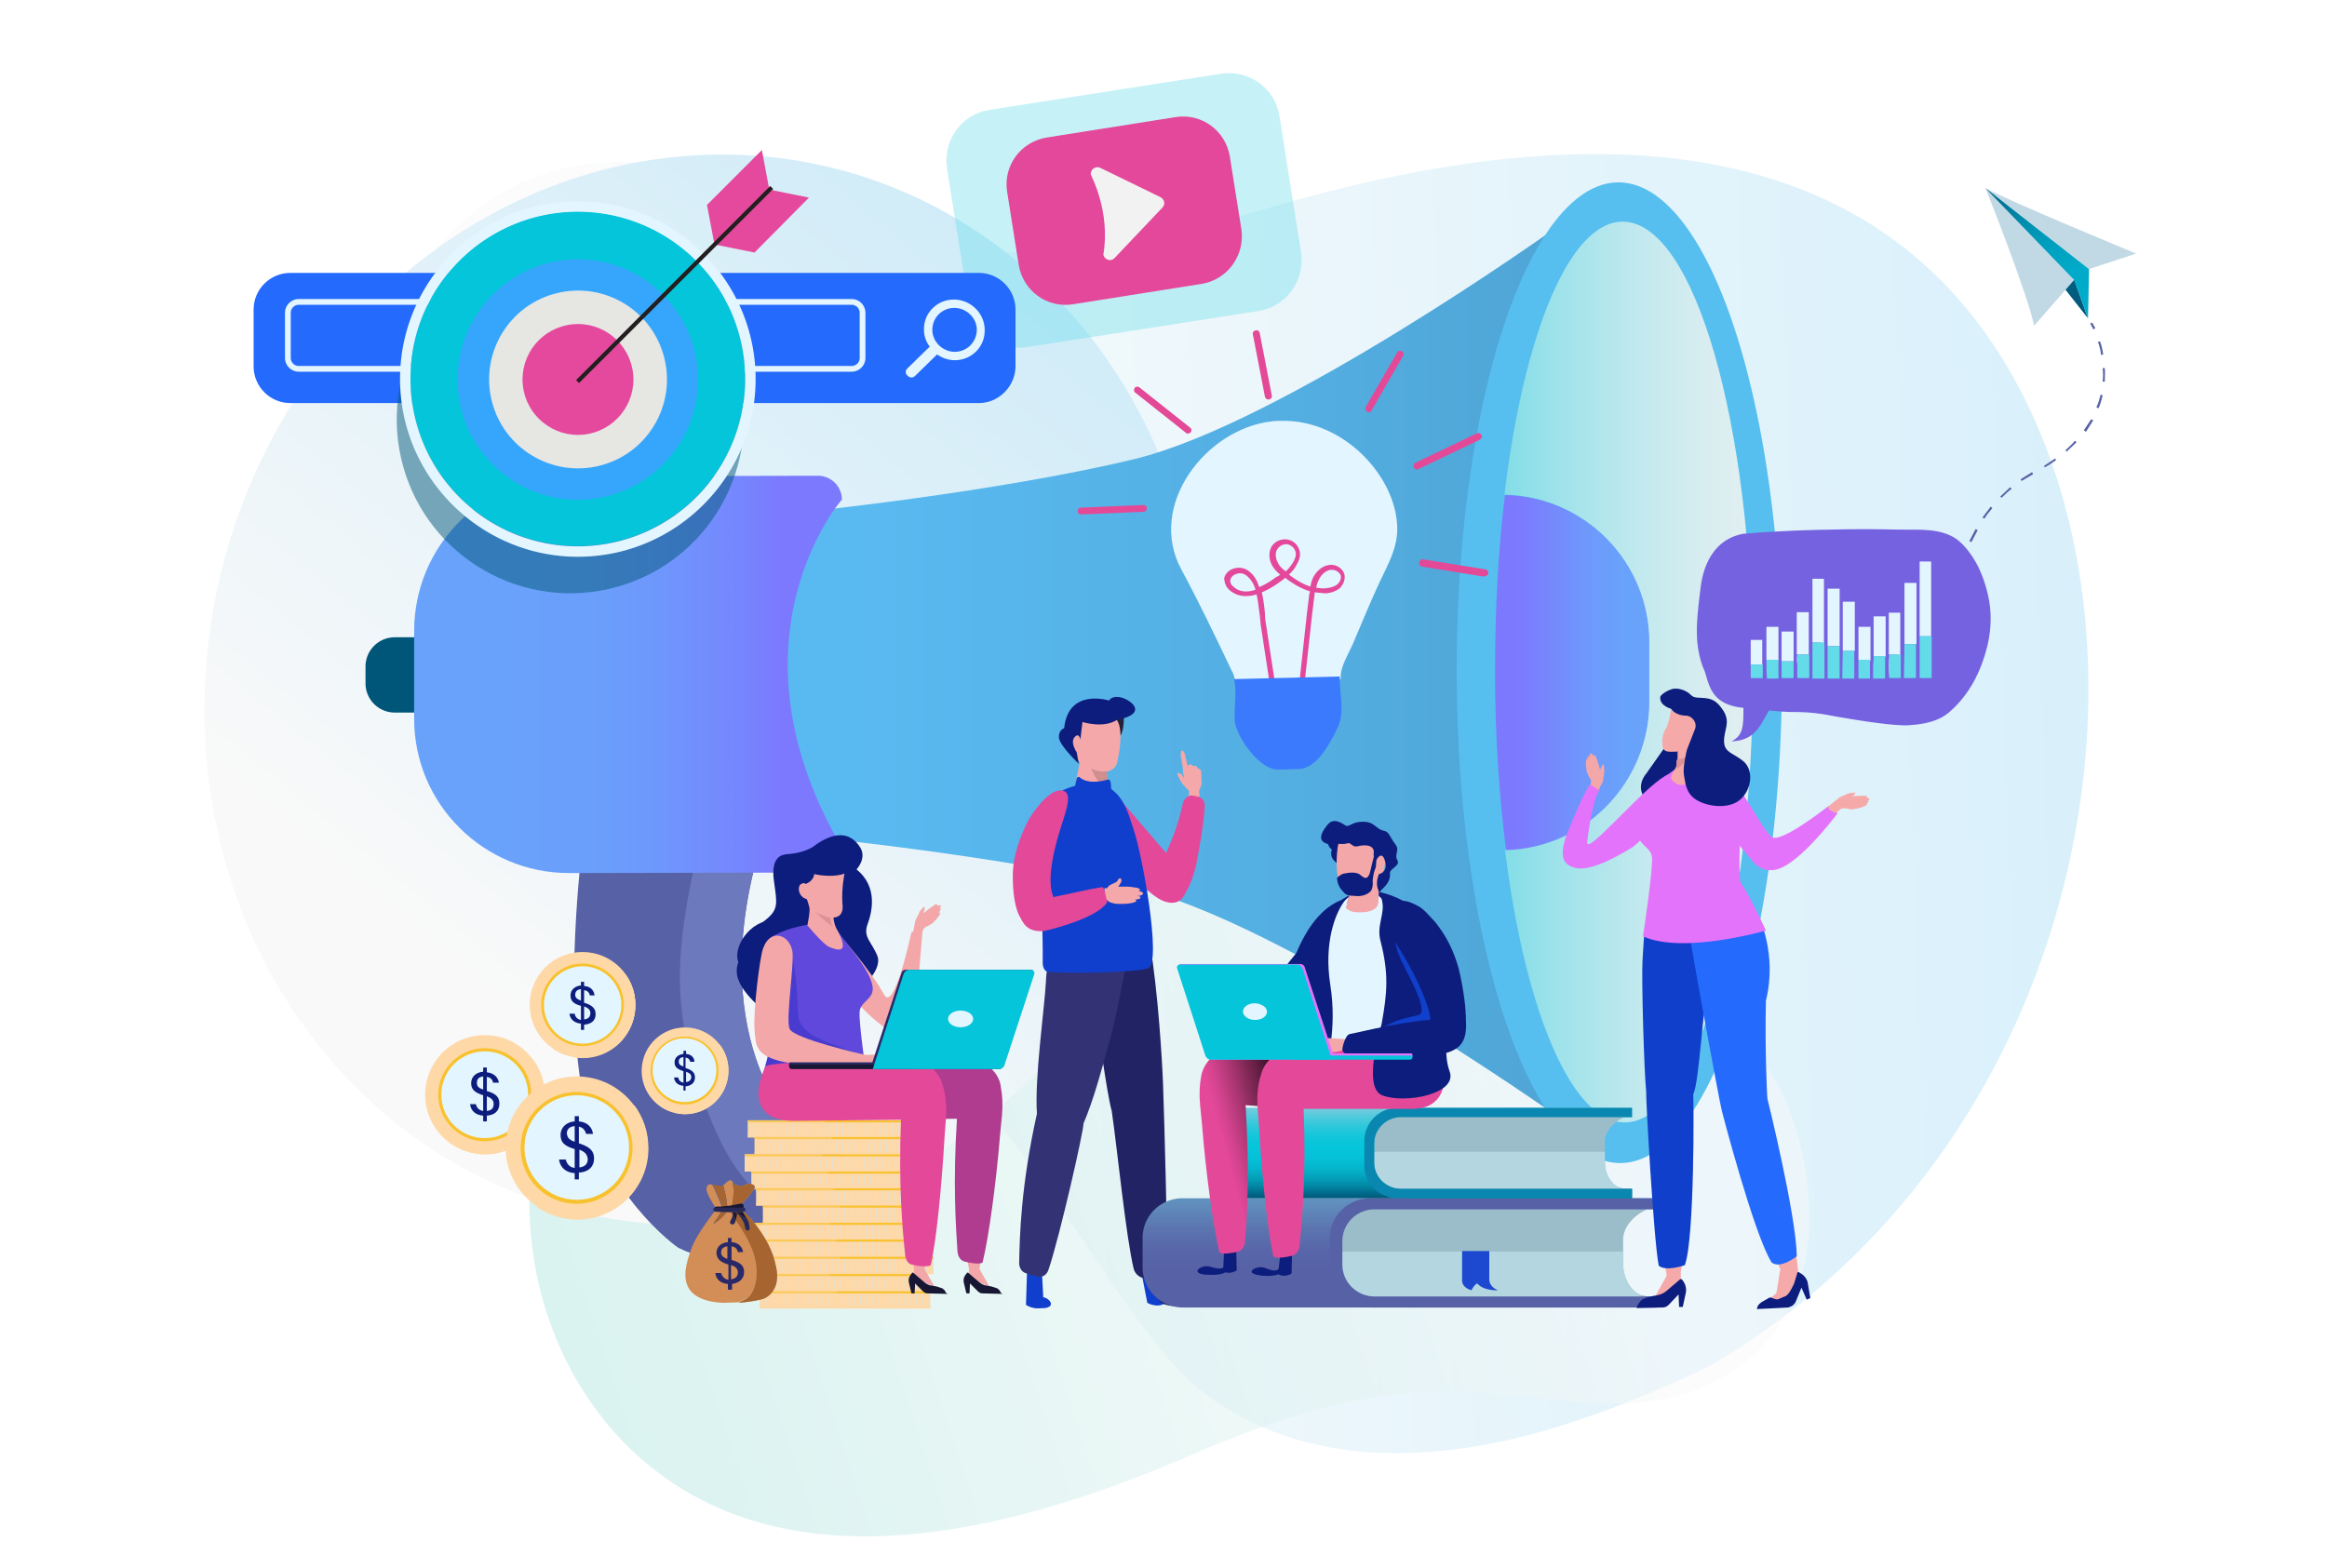<svg xmlns="http://www.w3.org/2000/svg" xmlns:xlink="http://www.w3.org/1999/xlink" width="445" height="300" xmlns:v="https://vecta.io/nano"><style><![CDATA[.AP{fill:#0d1d7d}.AQ{fill:#e3f5ff}.AR{fill:#fed8a7}.AS{fill:#f8c22e}.AT{fill:#d1e7f4}.AU{fill:#f3a7a8}.AV{fill:#63dbe9}.AW{fill:#e44899}.AX{opacity:.35}.AY{fill:#171733}.AZ{fill:#f6a9a9}.Aa{fill:#5761a6}.Ab{fill:#f5a8a9}.Ac{fill:#103fcd}.Ad{fill:#05c5da}.Ae{fill:#db9195}.Af{fill:#e373fb}]]></style><g opacity=".45"><linearGradient id="A" gradientUnits="userSpaceOnUse" x1="48.655" y1="173.345" x2="364.962" y2="173.345" gradientTransform="matrix(1.053 3.120000e-02 3.120000e-02 0.94 10.583 -17.113)"><stop offset=".145" stop-color="#f2f2f2"/><stop offset="1" stop-color="#56bfef"/></linearGradient><path d="M327.8 260.8s-23.2 12-44.1 15.6c-20.8 3.7-39.1 1-53.7-10.1-14.6-11-33.7-51.4-48.4-59.6s-45.6-16-63.6-22.5c-18-6.4-55.2-27.8-51.9-85.2s37.9-76.2 70.3-65c32.5 11.2 50.1 22.3 106.1 5.8s116-18.7 144 35.1c28 54 11.2 144.3-58.7 185.9z" opacity=".5" fill="url(#A)"/><linearGradient id="B" gradientUnits="userSpaceOnUse" x1="-134.318" y1="358.371" x2="183.614" y2="358.371" gradientTransform="matrix(-0.754 0.102 -0.172 -0.524 298.206 400.127)"><stop offset=".145" stop-color="#f2f2f2"/><stop offset="1" stop-color="#5acabf"/></linearGradient><path d="M136.4 165s14.9-9.7 29.2-14.3c14.3-4.7 27.7-5.5 39.6-1.1s31.2 24.6 42.7 27.4c11.6 2.8 34.7 3.2 48.4 4.6 13.8 1.3 43.2 8.7 48.8 41.3 5.6 32.7-16.4 47.6-41.1 45.4s-38.8-6.2-76.4 10.1-80 25.2-107.4-1.6C92.9 250 92.4 197.2 136.4 165z" opacity=".5" fill="url(#B)"/><linearGradient id="C" gradientUnits="userSpaceOnUse" x1="48.164" y1="216.621" x2="220.752" y2="44.032" gradientTransform="matrix(0.914 -1.010000e-02 -2.330000e-02 0.741 14.603 36.692)"><stop offset=".145" stop-color="#f2f2f2"/><stop offset="1" stop-color="#99d5f0"/></linearGradient><path d="M229.8 128.9c-.5 56.5-43.6 103.6-96.2 105.3-52.7 1.6-94.9-42.8-94.5-99.3.5-56.5 43.6-103.6 96.2-105.3 52.7-1.6 95 42.8 94.5 99.3z" fill="url(#C)"/></g><path d="M240.6 59.5l-44.2 6.9c-5.4.8-10.4-2.8-11.2-8.2l-4.1-26c-.8-5.4 2.8-10.4 8.2-11.2l44.2-6.9c5.4-.8 10.4 2.8 11.2 8.2l4.1 26c.8 5.3-2.8 10.4-8.2 11.2z" opacity=".36" class="AV"/><path d="M229.8 54.3l-24.6 3.9c-5 .8-9.6-2.6-10.4-7.6l-2.2-13.9c-.8-5 2.6-9.6 7.6-10.4l24.6-3.9c5-.8 9.6 2.6 10.4 7.6l2.2 13.9c.7 5-2.7 9.6-7.6 10.4z" fill="#e4489b"/><path d="M211 48.7c.2 1 1.4 1.4 2.1.7l9.2-9.7c.6-.6.4-1.6-.4-2l-11.5-5.6c-.9-.4-1.9.3-1.8 1.3 0 .1 3.8 7 2.4 15.3" fill="#f2f2f2"/><linearGradient id="D" gradientUnits="userSpaceOnUse" x1="2686.474" y1="2235.738" x2="2717.788" y2="2235.738" gradientTransform="matrix(-0.481 -0.877 -0.877 0.481 3649.828 1341.738)"><stop offset="0" stop-color="#005679"/><stop offset=".183" stop-color="#005e80"/><stop offset=".459" stop-color="#007294"/><stop offset=".792" stop-color="#0094b4"/><stop offset="1" stop-color="#00adcb"/></linearGradient><path d="M399.3 60.9L379.7 36l17 17.6z" fill="url(#D)"/><path d="M408.5 48.5s-23.3-9.6-28.8-12.5c0 0 7.9 19.8 9.3 26.3l7.6-8.7 2.8-2.1 9.1-3z" fill="#c1d9e5"/><linearGradient id="E" gradientUnits="userSpaceOnUse" x1="2686.474" y1="2233.995" x2="2717.788" y2="2233.995" gradientTransform="matrix(-0.481 -0.877 -0.877 0.481 3649.828 1341.738)"><stop offset="0" stop-color="#00adcb"/><stop offset=".263" stop-color="#00aac8"/><stop offset=".465" stop-color="#00a0bf"/><stop offset=".647" stop-color="#0090b0"/><stop offset=".816" stop-color="#00799a"/><stop offset=".976" stop-color="#005b7e"/><stop offset="1" stop-color="#005679"/></linearGradient><path d="M399.3 60.9l-2.6-7.3-17-17.6 19.8 15.5z" fill="url(#E)"/><path d="M399.7 61.9l.4-.2.6 1.1-.4.2c-.3-.7-.6-1.1-.6-1.1zm-24.3 44.5c.1-.1.1-.3.2-.4l.4.2c-.1.1-.1.3-.2.4l-.7 2-.4-.1c.2-.8.5-1.5.7-2.1zm1.2-2.9l1.2-2.3.4.2-1.2 2.3-.4-.2zm2.5-4.5l1.6-2.1.3.3c-.5.6-1.1 1.3-1.5 2l-.4-.2zm3.4-4l1.9-1.8.3.3c-.7.5-1.3 1.1-1.9 1.7l-.3-.2zm3.9-3.3c.7-.5 1.5-.9 2.2-1.4l.2.4-2.2 1.3-.2-.3zm4.5-2.6l2.1-1.4.2.3c-.7.5-1.4 1-2.2 1.4l-.1-.3zm10.3-23.7l.4-.1c.3.8.5 1.7.6 2.5l-.4.1c-.1-.9-.3-1.7-.6-2.5zM395 86.1c.7-.6 1.3-1.2 1.8-1.8l.3.3-1.9 1.8-.2-.3zm7.1-15.7h.4c.1.9 0 1.8 0 2.6h-.4c.1-.9.1-1.7 0-2.6zm-3.6 11.9l1.4-2.1.4.2-1.4 2.2-.4-.3zm3.2-6.8l.4.1c-.2.8-.4 1.7-.8 2.5l-.4-.2c.4-.8.6-1.6.8-2.4z" class="Aa"/><path d="M84.5 136.3h-9a5.59 5.59 0 0 1-5.6-5.6v-3.2a5.59 5.59 0 0 1 5.6-5.6h9c.5 0 .9.4.9.9v12.6c0 .5-.4.9-.9.9z" fill="#005679"/><linearGradient id="F" gradientUnits="userSpaceOnUse" x1="141.1" y1="128.63" x2="297.6" y2="128.63"><stop offset=".145" stop-color="#59baf1"/><stop offset=".713" stop-color="#53ade0"/><stop offset="1" stop-color="#4fa5d6"/></linearGradient><path d="M217 87.8c-27 6.5-64.9 10.3-64.9 10.3l-9 28.4-2 14.9 11.2 18.4s37.9 3.6 64.9 10c28.3 6.7 80.4 43.6 80.4 43.6l-.2-82.7v-4.2l-.2-82.7c0 0-51.9 37.1-80.2 44z" fill="url(#F)"/><ellipse transform="matrix(1 -.002 .002 1 -.289 .698)" cx="309.7" cy="128.6" rx="31.1" ry="93.8" fill="#56bfef"/><linearGradient id="G" gradientUnits="userSpaceOnUse" x1="287.707" y1="128.601" x2="335.24" y2="128.601"><stop offset="0" stop-color="#83dde7"/><stop offset=".204" stop-color="#9de2ea"/><stop offset=".549" stop-color="#c2e9ee"/><stop offset=".826" stop-color="#d9edf0"/><stop offset="1" stop-color="#e2eff1"/></linearGradient><path d="M310.3 42.4c-10.2 0-18.9 21.5-22.6 52.2 15.3.4 27.6 12.8 27.6 28.2v11.3c0 15.4-12.2 27.9-27.5 28.4 3.8 30.7 12.7 52.2 22.9 52.2 13.7 0 24.6-38.6 24.5-86.2-.1-47.5-11.2-86.1-24.9-86.1z" fill="url(#G)"/><linearGradient id="H" gradientUnits="userSpaceOnUse" x1="285.784" y1="128.628" x2="315.38" y2="128.628"><stop offset=".145" stop-color="#7c79fe"/><stop offset=".187" stop-color="#7b7cfe"/><stop offset=".593" stop-color="#6e98fc"/><stop offset=".83" stop-color="#69a2fb"/></linearGradient><path d="M315.4 134.2v-11.3c0-15.4-12.3-27.9-27.6-28.2-1.3 10.4-1.9 21.9-1.9 34s.8 23.5 2.1 33.9c15.2-.4 27.4-13 27.4-28.4z" fill="url(#H)"/><path d="M111.3 162.5s-3.5 27.3.1 46.7c3.7 19.3 18.2 29.4 18.2 29.4s6.8 3.8 12.9 1.7 14.7-7.4 18.2-12c3.5-4.7 3.2-6.9-3.7-9-6.8-2.1-22.6-22.5-11.1-59.1l-34.6 2.3z" class="Aa"/><path d="M133.9 161.3c-.9 1.1-1 3.7-1.3 5.1-1.8 8.6-3.2 17.5-2.3 26.3.9 8.6 3.5 17 7.1 24.8 3.1 6.7 8 12.8 15 15.8.6.3 1.2.5 1.8.4.5-.1.9-.4 1.3-.6 2.7-1.9 6.7-5.4 7.3-8.9.5-3.2-3.4-4.4-5.8-5.1-6.8-2.1-22.6-22.5-11.1-59.1l-7 .5c-1.2.1-3.3-.2-4.4.3-.2.2-.4.3-.6.5z" fill="#6c79bc"/><linearGradient id="I" gradientUnits="userSpaceOnUse" x1="79.19" y1="129.001" x2="161.373" y2="129.001"><stop offset=".17" stop-color="#69a2fb"/><stop offset=".414" stop-color="#6a9ffb"/><stop offset=".6" stop-color="#6f95fc"/><stop offset=".767" stop-color="#7685fd"/><stop offset=".855" stop-color="#7c79fe"/></linearGradient><path d="M161.1 162.3c1.3 2.2-2 4.6-4.6 4.6l-47.7.1c-16.3 0-29.6-13.2-29.6-29.5v-16.8c0-16.3 13.2-29.6 29.5-29.6l47.7-.1c2.5 0 4.6 2 4.6 4.6-.1-.1-23.3 26.9.1 66.7z" fill="url(#I)"/><path d="M226.5 149l-.5-.8c-.1-.1-.4-.4-.7-.3-.1 0-.1.1-.2.1a11.94 11.94 0 0 0 .8 1.6c.2.4 1.5 1.7 1.5 1.7l-.1 1.3 2.1-.2-.1-1.1.5-1.3-.1-2.6-.2-.2c-.1-.1-.1-.1-.2-.1l-.2-.1-.3-.4c-.1-.1-.2-.1-.3-.1h-.3c-.1 0-.1 0-.2-.1l-.3-.2h-.1c-.2.1-.5.3-.5.3l-.5-2.2a.76.76 0 0 0-.2-.4l-.1-.2c-.1-.2-.3-.1-.4 0-.1.3-.1.5-.1.8l.4 2.4c0 .2 0 1 .3 2.1z" class="Ab"/><path d="M218.2 243l1.2 6.2s1.8 1.1 3.4.1l-1.6-5.6c0 .1-3.1-.8-3-.7z" class="Ac"/><path d="M221.2 246.2s.7 1.7 1.7 2.1 1.8 0 3.2-.5c1.8-.7 5.2 1.2 1.6 1.8-.5.1-3.5.6-5.2-.2-.8-.4-1.5-1.7-1.3-2.1v-1.1z" fill="#1d1e50"/><g class="Ac"><path d="M196.4 243.3l-.2 6.3s1.7 1.2 3.4.3l-.3-5.7c0 0-3-1.1-2.9-.9z"/><path d="M198.9 248.2c1.2-.5 3.4 1.6 1 2-.4 0-2.3.3-3.4-.7-.4-.5 1.5-.9 2.4-1.3z"/></g><path d="M222.4 207s-.5-12.4-2-23.3c-.8-1.8-8.7-1.6-8.7-1.6-2.8 1.4-3.1 6.6-2.5 9.6.6 3.3 2.4 17.3 3.4 20.8 1.1 7.6 2.7 23.9 4.2 30.2.3 1.1 1.3 1.9 2.5 1.8 1-.1 1.9-.1 2.5-.3.4-.1 1.3-1 1.3-1.4.2-5.9-.4-27.1-.7-35.8z" fill="#222364"/><path d="M215.2 185.4c1.1-5-11.6-4.8-11.6-4.8-.8.2-3.4.9-3.6 7.4-.2 4.2-2.2 18.5-1.7 25-3.1 14-3.3 23.5-3.4 28.6 0 .9.5 1.7 1.2 1.9.7.3 1.6.5 2.4.7.9.2 1.7-.4 2-1.3 2.2-6.5 6.8-26.9 6.7-28 1.9-4.4 3.6-10.7 4.8-15.2 1.3-4 2-8.8 3.2-14.3z" fill="#323275"/><g class="AW"><path d="M212.9 151.4c-1 .4-1.7 5.5-1.3 6.6.8 2 4.9 8.8 4.9 8.8 6.2 8.5 9.3 5.3 9.3 5.3 1.6-1.5 1.5-3.5-2-8l-10.9-12.7z"/><path d="M229.1 152.4l-.9-.2c-.9-.2-1.8.5-2 1.5-.4 1.8-1.1 4.5-2.2 7.1l-1.1 2.6c-1.7 3.9-2.5 7.4-.2 8.6 0 0 3.7 3.4 6.1-6.8l.5-2.8c.6-3.1 1-6.3 1.1-8.3 0-.8-.5-1.6-1.3-1.7z"/></g><path d="M214.8 135.1s.5 3.8-.5 5.6c0 0-3.1-2.7-3-4.1.2-1.3 2.7-3.7 3.5-1.5z" fill="#23233b"/><path d="M206.5 145.8l-.7 3.4.5 1.8c.8.7 6.4 5 6.4 3.6l-.8-4.5-.3-2.5s1.6-.2 2-1.6c.4-1.6 1.4-6.8-.2-8.5-.7-1.3-2.1-1.6-2.1-1.6s-3.4-1.4-4.8 1-1.5 3.8-1.7 4.8c-.1.9 1 3.6 1.7 4.1z" class="Ab"/><path d="M206.6 141.5l.4-3.4s4 1.3 6.6-.4c5.1-1 3.4-2.9 2.3-3.6-1.8-1.2-3.4-.9-3.8-.1 0 0-7.8-2.5-8.6 5.3 0 0-1.1.3-1 1.8s3.8 5 3.8 5l-.4-2.2s-1.3-1.9-.4-2.9 1.1.5 1.1.5z" class="AP"/><path d="M211.6 147.5l.6 4.5s-2.5-2.2-3.5-5c.1 0 1.3.8 2.9.5z" fill="#d08f8f"/><path d="M200.2 154.3c1-2.7 3.8-3.5 5.4-4l.3-1.4c.1-.3.4-.4.6-.2.8.8 2.8 1.2 5.4.4.3 0 .5.3.5.6 0 .2.1.7.1 1.2 0 0 .1 0 .1.1 2.4 1.8 3.2 4.6 4.1 7.4 1.7 4.8 5.5 25.6 2.9 26.8-1.9.8-15.1 1.1-19.1.7-1.2-.1-1.1-1.9-1.1-1.9.1-3.6-.7-25.7.8-29.7z" class="Ac"/><path d="M202.5 151.2c3.2-.3 1.2 4.2.2 7.6-2.8 9.1-1.6 12-1.2 12.9.6 1.2-1.2 5.9-1.8 6-2.2.2-4.3-1.5-4.9-2.8-1-2.2-1.2-5.9-1.1-8.2.1-2.9 1.3-6.5 2.8-9.5.9-1.7 3.7-5.7 6-6z" class="AW"/><path d="M214.2 168c.1 0 .5.3.1.9-.4.7-.5.7-.5.7h1.9c.4 0 1.4.2 1.7.2.2.1.6.2.6.4s-.2.3-.4.3h.5c.2.1.5.2.5.4s-.4.4-.5.4-.4.1-.6.1h.1c.2 0 .5.1.5.3s-.4.3-.5.3-.3.1-.6.1c.1 0 .3.1.3.2 0 .2-.4.3-.4.3-.2.1-1.2.3-2.1.3h-1c-.6 0-1.2-.2-1.5-.3s-.7-.5-.7-.5h-.4v-2.2h.5s.2-.3.4-.5c.2-.1.7-.4 1-.5s.6-.3.7-.6c0-.1.4-.4.4-.3z" class="Ab"/><path d="M210.8 173.6c.3-.3 1-.8.9-1.2-.2-.8-.5-2.7-.9-2.7-1.5.1-9.3 2-13.5 2.7-2.2.3-2.6 2.1-2.4 2.6.7 1.6 1.5 3.3 4.6 3.1 0 .1 8.4-1.9 11.3-4.5z" class="AW"/><path d="M243.2 80.6c.6-.1 1.2-.1 1.8-.1 12-.3 22 10.7 22.2 20.4.1 3.9-1.8 7.1-3.4 10.5-1.8 3.9-3.4 7.8-5.1 11.8-.8 1.8-2.1 3.9-2.3 5.8v.9l-20.2.5c-.1-.8-.3-1.6-.7-2.2-3.1-6.5-6.2-13-9.6-19.3-6.6-12.2 4.7-26.9 17.3-28.3z" class="AQ"/><path d="M235.4 113.1c1.5 1.1 3.2 1.1 4.9.6.3 1.3.4 2.6.6 3.9l.2 2 1.7 11.1 1-.2-1.7-11.1c-.1-.6-.2-1.3-.2-2-.1-1.3-.3-2.8-.6-4.1 1.5-.6 2.8-1.5 3.6-2.1h0c.3-.2.6-.4.9-.7l.2.2c1.2.9 2.8 1.9 4.5 2.4 0 .1 0 .3-.1.4l-.5 4.1-1.4 12.8 1 .1 1.4-12.8.5-4.1v-.3l2.1.2c1.1-.1 1.9-.4 2.6-.9.8-.7 1.2-1.8 1-2.7-.3-1.2-1.7-2.1-3.1-1.8-1.1.2-2.1 1-2.8 2.2-.3.6-.5 1.2-.6 1.9-1.6-.5-3.1-1.5-4.1-2.3.5-.5 1-1 1.3-1.6.3-.5.7-1.2.8-2 .1-1.3-.7-2.6-2-3-1.2-.4-2.7.1-3.4 1.2-.6 1-.6 2.5.1 3.7.4.7.9 1.2 1.5 1.7-.2.2-.5.4-.8.5h0c-.6.5-1.8 1.3-3.2 1.9-.4-1.2-.9-2.2-1.8-2.9-.9-.8-2.1-1-3.2-.6-.9.3-1.6 1.1-1.7 1.9.1.5.1 1.5 1.3 2.4zm16.3-.7c.1-.6.3-1.1.6-1.7.5-.9 1.2-1.5 2.1-1.7h.3c.8 0 1.5.5 1.7 1.1.1.6-.1 1.2-.7 1.7-.5.4-1.2.6-2 .7s-1.4 0-2-.1zm-7.3-4.7c-.5-.9-.6-2-.1-2.7a2.04 2.04 0 0 1 1.6-.9c.2 0 .4 0 .6.1.8.3 1.4 1.1 1.3 2-.1.6-.4 1.2-.6 1.5-.4.6-.8 1.1-1.3 1.6-.7-.5-1.2-1-1.5-1.6zm-9.1 3.2c.1-.5.5-.9 1.1-1.1.8-.3 1.6-.1 2.2.5.7.6 1.2 1.5 1.5 2.5-1.4.5-2.9.5-4-.4-.7-.5-.9-1-.8-1.5z" fill="#e4489b"/><path d="M236 129.9l20.2-.5v.9c.1 2.8.9 6.3-.4 8.9-1.3 2.7-3.9 7.8-7.4 7.9l-4 .1c-3.4.1-7.6-5.8-8.2-8.8-.1-.4-.1-.8-.1-1.2 0-2.2.4-4.9-.1-7.3z" fill="#3b7afd"/><path d="M284.1 110.2c.3-.1.5-.3.5-.5.1-.4-.2-.7-.6-.8l-11.8-1.9c-.4-.1-.7.2-.8.6s.2.7.6.8l11.8 1.9c.1-.1.2-.1.3-.1zm-13-20.4c.1 0 .1 0 .2-.1l11.7-5.6c.3-.2.5-.6.3-.9s-.6-.5-.9-.3l-11.7 5.6c-.3.2-.5.6-.3.9.1.3.4.5.7.4zm-9.2-11c.2 0 .3-.1.4-.3l6-10.4c.2-.3.1-.7-.2-.9s-.7-.1-.9.2l-6 10.4c-.2.3-.1.7.2.9.2.2.4.2.5.1zm-19.2-2.4c.4-.1.6-.4.5-.8l-2.3-11.9c-.1-.4-.4-.6-.8-.5s-.6.4-.5.8l2.3 11.9c.1.3.4.6.8.5zm-15.4 6.5a.76.76 0 0 0 .4-.2c.2-.3.2-.7-.1-.9l-9.7-7.7c-.3-.2-.7-.2-.9.1s-.2.7.1.9l9.7 7.7c.1.1.3.2.5.1zm-8.5 15c.3-.1.5-.3.5-.7s-.3-.6-.7-.6l-11.9.5c-.4 0-.6.3-.6.7s.3.6.7.6l12-.5c-.1 0 0 0 0 0z" fill="#e44997"/><g class="AR"><circle transform="matrix(.228 -.974 .974 .228 -98.214 285.657)" cx="130.9" cy="204.7" r="8.3"/><path d="M137.6 199.8c-.3.7-.6 1.5-1 2.1-1.7 3.1-4.2 6-7.1 8-1 .7-2.1 1.3-3.2 1.7 1.3.9 2.9 1.4 4.7 1.4a8.28 8.28 0 0 0 8.3-8.3c0-1.8-.6-3.6-1.7-4.9z"/><path d="M137.2 204.5c-.7 1.7-1.6 3.3-2.9 4.7-1.4 1.6-3.2 2.7-5 3.7.5.1 1 .2 1.6.2a8.28 8.28 0 0 0 8.3-8.3c0-1.3-.3-2.5-.8-3.5l-1.2 3.2z"/></g><circle transform="matrix(.148 -.989 .989 .148 -90.908 303.947)" cx="130.9" cy="204.7" r="6.5" class="AS"/><circle cx="130.9" cy="204.7" r="6.1" class="AQ"/><path d="M130.7 208.5v-.8c-1.1-.1-1.7-.7-1.8-1.6h.8c.1.6.5.9 1 1v-2.2c-1.2-.4-1.7-.8-1.7-1.7s.7-1.5 1.7-1.6v-.6h.5v.6c1.2.1 1.6.9 1.6 1.5h-.8c-.1-.4-.3-.7-.9-.8v2c1.4.4 1.8 1 1.8 1.8 0 1-.7 1.6-1.8 1.7v.8h-.4zm0-4.5v-1.8c-.7.1-.9.4-.9.9 0 .4.2.7.9.9zm.5 1v2c.6-.1 1-.4 1-1 0-.4-.2-.7-1-1z" class="AP"/><g class="AR"><circle cx="111.4" cy="192.2" r="10.1"/><path d="M119.5 186.2l-1.3 2.6c-2.1 3.7-5.1 7.3-8.6 9.7-1.2.8-2.6 1.5-3.9 2.1 1.6 1.1 3.6 1.7 5.7 1.7a10.07 10.07 0 0 0 10.1-10.1c0-2.2-.7-4.3-2-6z"/><path d="M119.1 192c-.8 2.1-1.9 4-3.5 5.7-1.7 1.9-3.9 3.3-6.1 4.5.6.1 1.3.2 1.9.2a10.07 10.07 0 0 0 10.1-10.1c0-1.5-.3-3-1-4.3l-1.4 4z"/></g><circle cx="111.4" cy="192.2" r="7.9" class="AS"/><circle transform="matrix(.926 -.378 .378 .926 -64.389 56.365)" cx="111.4" cy="192.2" r="7.4" class="AQ"/><path d="M111.1 196.8v-1c-1.3-.1-2.1-.9-2.2-1.9h1c.1.7.6 1.1 1.2 1.2v-2.7c-1.5-.4-2-1-2-2 0-1.1.9-1.8 2-1.9v-.7h.6v.8c1.5.1 1.9 1.1 2 1.8h-.9c-.1-.5-.4-.9-1.1-1v2.4c1.7.5 2.2 1.2 2.2 2.2 0 1.2-.8 1.9-2.2 2v1h-.6zm0-5.4v-2.2c-.8.1-1.1.5-1.1 1.1 0 .5.3.8 1.1 1.1zm.6 1.1v2.5c.8-.1 1.2-.5 1.2-1.2 0-.5-.2-.9-1.2-1.3z" class="AP"/><g class="AR"><circle cx="92.7" cy="209.4" r="11.4"/><path d="M101.9 202.6c-.4 1-.9 2-1.4 2.9-2.4 4.2-5.7 8.2-9.7 10.9-1.4.9-2.9 1.7-4.4 2.4 1.8 1.2 4 2 6.4 2 6.3 0 11.4-5.1 11.4-11.4-.1-2.6-.9-4.9-2.3-6.8z"/><path d="M101.3 209.1c-1 2.4-2.2 4.5-3.9 6.4-1.9 2.2-4.3 3.7-6.9 5 .7.1 1.4.2 2.2.2 6.3 0 11.4-5.1 11.4-11.4 0-1.7-.4-3.4-1.1-4.8-.6 1.5-1.1 3.1-1.7 4.6z"/></g><circle cx="92.7" cy="209.4" r="8.9" class="AS"/><circle cx="92.7" cy="209.4" r="8.3" class="AQ"/><path d="M92.4 214.5v-1.1c-1.5-.1-2.4-1-2.5-2.2H91c.2.8.7 1.2 1.4 1.3v-3c-1.6-.5-2.3-1.1-2.3-2.3 0-1.3 1-2.1 2.3-2.2v-.8h.7v.9c1.6.2 2.2 1.2 2.3 2h-1.1c-.1-.5-.4-1-1.2-1.1v2.7c1.9.5 2.4 1.3 2.4 2.4 0 1.4-.9 2.2-2.4 2.3v1.1h-.7zm0-6.1v-2.5c-.9.1-1.2.6-1.2 1.2s.2 1 1.2 1.3zm.7 1.3v2.8c.9-.1 1.3-.5 1.3-1.3 0-.7-.3-1.1-1.3-1.5z" class="AP"/><g class="AR"><circle cx="110.3" cy="219.5" r="13.6"/><path d="M121.3 211.4c-.5 1.2-1.1 2.4-1.7 3.5-2.8 5-6.9 9.8-11.6 13.1-1.7 1.1-3.4 2.1-5.3 2.9 2.2 1.5 4.8 2.4 7.7 2.4 7.5 0 13.6-6.1 13.6-13.6 0-3.2-1-6-2.7-8.3z"/><path d="M120.6 219.2c-1.1 2.8-2.6 5.4-4.7 7.7-2.3 2.6-5.2 4.4-8.2 6a10.9 10.9 0 0 0 2.6.3c7.5 0 13.6-6.1 13.6-13.6 0-2.1-.5-4-1.3-5.8-.7 1.7-1.2 3.6-2 5.4z"/></g><circle transform="matrix(.098 -.995 .995 .098 -118.948 307.807)" cx="110.3" cy="219.5" r="10.7" class="AS"/><circle cx="110.3" cy="219.5" r="10" class="AQ"/><path d="M109.9 225.7v-1.3c-1.8-.1-2.8-1.2-3-2.6h1.3c.2.9.8 1.5 1.7 1.6v-3.6c-2-.6-2.7-1.3-2.7-2.7 0-1.5 1.2-2.5 2.7-2.6v-1h.8v1c2 .2 2.6 1.5 2.7 2.4h-1.3c-.2-.6-.5-1.2-1.4-1.4v3.2c2.3.7 2.9 1.6 2.9 2.9 0 1.6-1.1 2.6-2.9 2.7v1.3h-.8zm0-7.3v-3c-1.1.1-1.5.7-1.5 1.4.1.8.4 1.2 1.5 1.6zm.9 1.5v3.4c1-.1 1.6-.6 1.6-1.6-.1-.8-.4-1.3-1.6-1.8z" class="AP"/><path d="M380.4 115c-.4-2.3-1.1-4.5-2.1-6.6-1-1.9-2.2-3.7-3.9-5.1-3.2-2.4-7.5-1.9-11.3-2h-.3c-4.5-.1-8.6-.1-12.5 0-6.4.1-12 .4-16.9.8-5.6 1-7.7 6-8.2 10.4-.3 2.4-.6 4.9-.7 7.4 0 1 0 2.1.1 3.1.2 1.8.6 3.7 1.4 5.4.9 2.8 1.3 6.4 7.4 7 0 3.4 0 5.3-2.3 6.4 4.9-.1 5.8-3.8 7.2-5.9 2.1.2 3.4.3 4.9.3a34.93 34.93 0 0 1 6.5.6c4.9.9 12.9 2.2 15.6 1.9 2.9-.2 5.6-.8 7.6-2.6 3.1-2.7 5.3-6.4 6.6-10.6 1.1-3.4 1.5-7 .9-10.5z" fill="#7562e0"/><path d="M187.2 77.1H55.5c-3.9 0-7-3.2-7-7V59.2c0-3.9 3.2-7 7-7h131.7c3.9 0 7 3.2 7 7V70c0 3.9-3.2 7.1-7 7.1z" fill="#246afd"/><path d="M162.9 71.1H57.1a2.65 2.65 0 0 1-2.6-2.6v-8.7a2.65 2.65 0 0 1 2.6-2.6h105.8a2.65 2.65 0 0 1 2.6 2.6v8.7a2.65 2.65 0 0 1-2.6 2.6zM57.1 58.3a1.54 1.54 0 0 0-1.5 1.5v8.7a1.54 1.54 0 0 0 1.5 1.5h105.8a1.54 1.54 0 0 0 1.5-1.5v-8.7a1.54 1.54 0 0 0-1.5-1.5H57.1zm125.3-1c-3.2 0-5.8 2.6-5.7 5.8 0 1.2.4 2.3 1.1 3.2l-4.3 4.2h0c-.4.4-.4 1 .1 1.4.4.4 1 .4 1.4 0h0 0l4.2-4.1c1 .7 2.2 1.1 3.4 1.1 3.2 0 5.8-2.6 5.7-5.8 0-3.2-2.7-5.8-5.9-5.8zm.2 10c-2.3 0-4.3-1.9-4.3-4.2a4.16 4.16 0 0 1 4.2-4.2c2.3 0 4.3 1.9 4.3 4.2a4.23 4.23 0 0 1-4.2 4.2z" class="AQ"/><circle transform="matrix(.975 -.221 .221 .975 -15.051 26.104)" cx="109.1" cy="80.3" r="33.2" opacity=".5" fill="#005679"/><circle transform="matrix(.157 -.988 .988 .157 21.419 170.212)" cx="110.5" cy="72.6" r="32" class="Ad"/><path d="M110.5 40.5a31.97 31.97 0 1 1 0 64 31.97 31.97 0 0 1-32-32c-.1-17.6 14.3-32 32-32m0-2c-18.8 0-34 15.3-34 34s15.3 34 34 34c18.8 0 34-15.3 34-34s-15.3-34-34-34h0z" class="AQ"/><circle cx="110.5" cy="72.6" r="23" fill="#36a6fc"/><circle transform="matrix(.971 -.24 .24 .971 -14.178 28.611)" cx="110.5" cy="72.6" r="17" fill="#e6e6e3"/><g fill="#e5499d"><circle transform="matrix(.995 -.101 .101 .995 -6.753 11.508)" cx="110.5" cy="72.6" r="10.6"/><path d="M136.6 46.6l-1.4-7.4 10.5-10.5 1.4 7.5zm.2.2l7.5 1.5 10.4-10.5-7.4-1.5z"/></g><path d="M147.289 35.578l.566.566-37.123 37.123-.566-.566z" fill="#231f20"/><path d="M143 214.3h32.6v3.3H143z" class="AR"/><path d="M143.2 214.4h.1v2.9h-.1zm1.1 0h.1v2.9h-.1zm1.2 0h.1v2.9h-.1zm1.2 0h.1v2.9h-.1zm1.2 0h.1v2.9h-.1zm1.2 0h.1v2.9h-.1zm1.2 0h.1v2.9h-.1zm1.2 0h.1v2.9h-.1zm1.2 0h.1v2.9h-.1zm1.2 0h.1v2.9h-.1zm1.2 0h.1v2.9h-.1zm1.2 0h.1v2.9h-.1zm1.2 0h.1v2.9h-.1zm1.2 0h.1v2.9h-.1zm1.2 0h.1v2.9h-.1zm1.2 0h.1v2.9h-.1zm1.2 0h.1v2.9h-.1zm1.2 0h.1v2.9h-.1zm1.2 0h.1v2.9h-.1zm1.1 0h.1v2.9h-.1zm1.2 0h.1v2.9h-.1zm1.2 0h.1v2.9h-.1zm1.2 0h.1v2.9h-.1zm1.2 0h.1v2.9h-.1zm1.2 0h.1v2.9h-.1zm1.2 0h.1v2.9h-.1zm1.2 0h.1v2.9h-.1zm1.2 0h.1v2.9h-.1z" class="AT"/><path d="M143 214.3h32.6v.4H143z" class="AS"/><g class="AR"><path d="M143 217.1h32.6v.4H143z"/><path d="M144.3 217.5h32.6v3.3h-32.6z"/></g><path d="M144.4 217.7h.1v2.9h-.1zm1.2 0h.1v2.9h-.1zm1.2 0h.1v2.9h-.1zm1.2 0h.1v2.9h-.1zm1.2 0h.1v2.9h-.1zm1.2 0h.1v2.9h-.1zm1.2 0h.1v2.9h-.1zm1.2 0h.1v2.9h-.1zm1.2 0h.1v2.9h-.1zm1.2 0h.1v2.9h-.1zm1.2 0h.1v2.9h-.1zm1.1 0h.1v2.9h-.1zm1.2 0h.1v2.9h-.1zm1.2 0h.1v2.9h-.1zm1.2 0h.1v2.9h-.1zm1.2 0h.1v2.9h-.1zm1.2 0h.1v2.9h-.1zm1.2 0h.1v2.9h-.1zm1.2 0h.1v2.9h-.1zm1.2 0h.1v2.9h-.1zm1.2 0h.1v2.9h-.1zm1.2 0h.1v2.9h-.1zm1.2 0h.1v2.9h-.1zm1.2 0h.1v2.9h-.1zm1.2 0h.1v2.9h-.1zm1.2 0h.1v2.9h-.1zm1.2 0h.1v2.9h-.1zm1.2 0h.1v2.9h-.1z" class="AT"/><path d="M144.3 217.5h32.6v.4h-32.6z" class="AS"/><g class="AR"><path d="M144.3 220.4h32.6v.4h-32.6z"/><path d="M142.4 220.8H175v3.3h-32.6z"/></g><path d="M142.5 221h.1v2.9h-.1zm1.2 0h.1v2.9h-.1zm1.2 0h.1v2.9h-.1zm1.2 0h.1v2.9h-.1zm1.2 0h.1v2.9h-.1zm1.2 0h.1v2.9h-.1zm1.2 0h.1v2.9h-.1zm1.2 0h.1v2.9h-.1zm1.2 0h.1v2.9h-.1zm1.2 0h.1v2.9h-.1zm1.2 0h.1v2.9h-.1zm1.2 0h.1v2.9h-.1zm1.2 0h.1v2.9h-.1zm1.2 0h.1v2.9h-.1zm1.1 0h.1v2.9h-.1zm1.2 0h.1v2.9h-.1zm1.2 0h.1v2.9h-.1zm1.2 0h.1v2.9h-.1zm1.2 0h.1v2.9h-.1zm1.2 0h.1v2.9h-.1zm1.2 0h.1v2.9h-.1zm1.2 0h.1v2.9h-.1zm1.2 0h.1v2.9h-.1zm1.2 0h.1v2.9h-.1zm1.2 0h.1v2.9h-.1zm1.2 0h.1v2.9h-.1zm1.2 0h.1v2.9h-.1zm1.2 0h.1v2.9h-.1z" class="AT"/><path d="M142.4 220.8H175v.4h-32.6z" class="AS"/><g class="AR"><path d="M142.4 223.7H175v.4h-32.6z"/><path d="M143.7 224.1h32.6v3.3h-32.6z"/></g><path d="M143.8 224.2h.1v2.9h-.1zm1.2 0h.1v2.9h-.1zm1.2 0h.1v2.9h-.1zm1.2 0h.1v2.9h-.1zm1.2 0h.1v2.9h-.1zm1.2 0h.1v2.9h-.1zm1.1 0h.1v2.9h-.1zm1.2 0h.1v2.9h-.1zm1.2 0h.1v2.9h-.1zm1.2 0h.1v2.9h-.1zm1.2 0h.1v2.9h-.1zm1.2 0h.1v2.9h-.1zm1.2 0h.1v2.9h-.1zm1.2 0h.1v2.9h-.1zm1.2 0h.1v2.9h-.1zm1.2 0h.1v2.9h-.1zm1.2 0h.1v2.9h-.1zm1.2 0h.1v2.9h-.1zm1.2 0h.1v2.9h-.1zm1.2 0h.1v2.9h-.1zm1.2 0h.1v2.9h-.1zm1.2 0h.1v2.9h-.1zm1.2 0h.1v2.9h-.1zm1.1 0h.1v2.9h-.1zm1.2 0h.1v2.9h-.1zm1.2 0h.1v2.9h-.1zm1.2 0h.1v2.9h-.1zm1.2 0h.1v2.9h-.1z" class="AT"/><path d="M143.7 224.1h32.6v.4h-32.6z" class="AS"/><g class="AR"><path d="M143.7 226.9h32.6v.4h-32.6z"/><path d="M144.6 227.3h32.6v3.3h-32.6z"/></g><path d="M144.8 227.5h.1v2.9h-.1zm1.1 0h.1v2.9h-.1zm1.2 0h.1v2.9h-.1zm1.2 0h.1v2.9h-.1zm1.2 0h.1v2.9h-.1zm1.2 0h.1v2.9h-.1zm1.2 0h.1v2.9h-.1zm1.2 0h.1v2.9h-.1zm1.2 0h.1v2.9h-.1zm1.2 0h.1v2.9h-.1zm1.2 0h.1v2.9h-.1zm1.2 0h.1v2.9h-.1zm1.2 0h.1v2.9h-.1zm1.2 0h.1v2.9h-.1zm1.2 0h.1v2.9h-.1zm1.2 0h.1v2.9h-.1zm1.2 0h.1v2.9h-.1zm1.2 0h.1v2.9h-.1zm1.1 0h.1v2.9h-.1zm1.2 0h.1v2.9h-.1zm1.2 0h.1v2.9h-.1zm1.2 0h.1v2.9h-.1zm1.2 0h.1v2.9h-.1zm1.2 0h.1v2.9h-.1zm1.2 0h.1v2.9h-.1zm1.2 0h.1v2.9h-.1zm1.2 0h.1v2.9h-.1zm1.2 0h.1v2.9h-.1z" class="AT"/><path d="M144.6 227.3h32.6v.4h-32.6z" class="AS"/><g class="AR"><path d="M144.6 230.2h32.6v.4h-32.6z"/><path d="M145.9 230.6h32.6v3.3h-32.6z"/></g><path d="M146 230.8h.1v2.9h-.1zm1.2 0h.1v2.9h-.1zm1.2 0h.1v2.9h-.1zm1.2 0h.1v2.9h-.1zm1.2 0h.1v2.9h-.1zm1.2 0h.1v2.9h-.1zm1.2 0h.1v2.9h-.1zm1.2 0h.1v2.9h-.1zm1.2 0h.1v2.9h-.1zm1.2 0h.1v2.9h-.1zm1.1 0h.1v2.9h-.1zm1.2 0h.1v2.9h-.1zm1.2 0h.1v2.9h-.1zm1.2 0h.1v2.9h-.1zm1.2 0h.1v2.9h-.1zm1.2 0h.1v2.9h-.1zm1.2 0h.1v2.9h-.1zm1.2 0h.1v2.9h-.1zm1.2 0h.1v2.9h-.1zm1.2 0h.1v2.9h-.1zm1.2 0h.1v2.9h-.1zm1.2 0h.1v2.9h-.1zm1.2 0h.1v2.9h-.1zm1.2 0h.1v2.9h-.1zm1.2 0h.1v2.9h-.1zm1.2 0h.1v2.9h-.1zm1.2 0h.1v2.9h-.1zm1.2 0h.1v2.9h-.1z" class="AT"/><path d="M145.9 230.6h32.6v.4h-32.6z" class="AS"/><g class="AR"><path d="M145.9 233.5h32.6v.4h-32.6z"/><path d="M144 233.9h32.6v3.3H144z"/></g><path d="M144.1 234.1h.1v2.9h-.1zm1.2 0h.1v2.9h-.1zm1.2 0h.1v2.9h-.1zm1.2 0h.1v2.9h-.1zm1.2 0h.1v2.9h-.1zm1.2 0h.1v2.9h-.1zm1.2 0h.1v2.9h-.1zm1.2 0h.1v2.9h-.1zm1.2 0h.1v2.9h-.1zm1.2 0h.1v2.9h-.1zm1.2 0h.1v2.9h-.1zm1.2 0h.1v2.9h-.1zm1.2 0h.1v2.9h-.1zm1.1 0h.1v2.9h-.1zm1.2 0h.1v2.9h-.1zm1.2 0h.1v2.9h-.1zm1.2 0h.1v2.9h-.1zm1.2 0h.1v2.9h-.1zm1.2 0h.1v2.9h-.1zm1.2 0h.1v2.9h-.1zm1.2 0h.1v2.9h-.1zm1.2 0h.1v2.9h-.1zm1.2 0h.1v2.9h-.1zm1.2 0h.1v2.9h-.1zm1.2 0h.1v2.9h-.1zm1.2 0h.1v2.9h-.1zm1.2 0h.1v2.9h-.1zm1.2 0h.1v2.9h-.1z" class="AT"/><path d="M144 233.9h32.6v.4H144z" class="AS"/><g class="AR"><path d="M144 236.7h32.6v.4H144z"/><path d="M145.3 237.1h32.6v3.3h-32.6z"/></g><path d="M145.4 237.3h.1v2.9h-.1zm1.2 0h.1v2.9h-.1zm1.2 0h.1v2.9h-.1zm1.2 0h.1v2.9h-.1zm1.2 0h.1v2.9h-.1zm1.1 0h.1v2.9h-.1zm1.2 0h.1v2.9h-.1zm1.2 0h.1v2.9h-.1zm1.2 0h.1v2.9h-.1zm1.2 0h.1v2.9h-.1zm1.2 0h.1v2.9h-.1zm1.2 0h.1v2.9h-.1zm1.2 0h.1v2.9h-.1zm1.2 0h.1v2.9h-.1zm1.2 0h.1v2.9h-.1zm1.2 0h.1v2.9h-.1zm1.2 0h.1v2.9h-.1zm1.2 0h.1v2.9h-.1zm1.2 0h.1v2.9h-.1zm1.2 0h.1v2.9h-.1zm1.2 0h.1v2.9h-.1zm1.2 0h.1v2.9h-.1zm1.2 0h.1v2.9h-.1zm1.1 0h.1v2.9h-.1zm1.2 0h.1v2.9h-.1zm1.2 0h.1v2.9h-.1zm1.2 0h.1v2.9h-.1zm1.2 0h.1v2.9h-.1z" class="AT"/><path d="M145.3 237.1h32.6v.4h-32.6z" class="AS"/><g class="AR"><path d="M145.3 240h32.6v.4h-32.6z"/><path d="M145.9 240.4h32.6v3.3h-32.6z"/></g><path d="M146 240.6h.1v2.9h-.1zm1.2 0h.1v2.9h-.1zm1.2 0h.1v2.9h-.1zm1.2 0h.1v2.9h-.1zm1.2 0h.1v2.9h-.1zm1.2 0h.1v2.9h-.1zm1.2 0h.1v2.9h-.1zm1.2 0h.1v2.9h-.1zm1.2 0h.1v2.9h-.1zm1.2 0h.1v2.9h-.1zm1.1 0h.1v2.9h-.1zm1.2 0h.1v2.9h-.1zm1.2 0h.1v2.9h-.1zm1.2 0h.1v2.9h-.1zm1.2 0h.1v2.9h-.1zm1.2 0h.1v2.9h-.1zm1.2 0h.1v2.9h-.1zm1.2 0h.1v2.9h-.1zm1.2 0h.1v2.9h-.1zm1.2 0h.1v2.9h-.1zm1.2 0h.1v2.9h-.1zm1.2 0h.1v2.9h-.1zm1.2 0h.1v2.9h-.1zm1.2 0h.1v2.9h-.1zm1.2 0h.1v2.9h-.1zm1.2 0h.1v2.9h-.1zm1.2 0h.1v2.9h-.1zm1.2 0h.1v2.9h-.1z" class="AT"/><path d="M145.9 240.4h32.6v.4h-32.6z" class="AS"/><g class="AR"><path d="M145.9 243.3h32.6v.4h-32.6z"/><path d="M144 243.7h32.6v3.3H144z"/></g><path d="M144.1 243.9h.1v2.9h-.1zm1.2 0h.1v2.9h-.1zm1.2 0h.1v2.9h-.1zm1.2 0h.1v2.9h-.1zm1.2 0h.1v2.9h-.1zm1.2 0h.1v2.9h-.1zm1.2 0h.1v2.9h-.1zm1.2 0h.1v2.9h-.1zm1.2 0h.1v2.9h-.1zm1.2 0h.1v2.9h-.1zm1.2 0h.1v2.9h-.1zm1.2 0h.1v2.9h-.1zm1.2 0h.1v2.9h-.1zm1.1 0h.1v2.9h-.1zm1.2 0h.1v2.9h-.1zm1.2 0h.1v2.9h-.1zm1.2 0h.1v2.9h-.1zm1.2 0h.1v2.9h-.1zm1.2 0h.1v2.9h-.1zm1.2 0h.1v2.9h-.1zm1.2 0h.1v2.9h-.1zm1.2 0h.1v2.9h-.1zm1.2 0h.1v2.9h-.1zm1.2 0h.1v2.9h-.1zm1.2 0h.1v2.9h-.1zm1.2 0h.1v2.9h-.1zm1.2 0h.1v2.9h-.1zm1.2 0h.1v2.9h-.1z" class="AT"/><path d="M144 243.7h32.6v.4H144z" class="AS"/><g class="AR"><path d="M144 246.6h32.6v.4H144z"/><path d="M145.3 247h32.6v3.3h-32.6z"/></g><path d="M145.4 247.1h.1v2.9h-.1zm1.2 0h.1v2.9h-.1zm1.2 0h.1v2.9h-.1zm1.2 0h.1v2.9h-.1zm1.2 0h.1v2.9h-.1zm1.1 0h.1v2.9h-.1zm1.2 0h.1v2.9h-.1zm1.2 0h.1v2.9h-.1zm1.2 0h.1v2.9h-.1zm1.2 0h.1v2.9h-.1zm1.2 0h.1v2.9h-.1zm1.2 0h.1v2.9h-.1zm1.2 0h.1v2.9h-.1zm1.2 0h.1v2.9h-.1zm1.2 0h.1v2.9h-.1zm1.2 0h.1v2.9h-.1zm1.2 0h.1v2.9h-.1zm1.2 0h.1v2.9h-.1zm1.2 0h.1v2.9h-.1zm1.2 0h.1v2.9h-.1zm1.2 0h.1v2.9h-.1zm1.2 0h.1v2.9h-.1zm1.2 0h.1v2.9h-.1zm1.1 0h.1v2.9h-.1zm1.2 0h.1v2.9h-.1zm1.2 0h.1v2.9h-.1zm1.2 0h.1v2.9h-.1zm1.2 0h.1v2.9h-.1z" class="AT"/><path d="M145.3 247h32.6v.4h-32.6z" class="AS"/><g class="AR"><path d="M145.3 249.8h32.6v.4h-32.6z"/><path d="M144.3 220.8h0v-3.3H143h0v-3.2h0 14.8 0v3.2h1.2 0v3.3h0z" class="AX"/><path d="M142.4 220.8h14.7 0v3.3h1.3 0v3.2h1 0v3.3h1.2 0v3.3h0-14.7 0v-3.3h-1.3 0v-3.3h-.9 0v-3.2h-1.3 0v-3.3z" class="AX"/><path d="M158.7 233.9h0v3.2h1.3 0v3.3h0-14.7 0v-3.3H144h0v-3.2h0z" class="AX"/><path d="M145.9 243.7v-3.3h0 14.7 0v3.3h0-14.7z" class="AX"/><path d="M158.7 243.7h0v3.3h1.3 0v3.2h0-14.7 0V247H144h0v-3.3h0z" class="AX"/></g><path d="M142.3 248.6c1.8-.7 3.1-3.9 2.2-7.9s-4.3-8-4.5-8.7.4-3.1.4-4.5c0-.5-.1-1.1-.3-1.5-.3-.3-.5-.4-1.1.1-.3.3-.5.5-.7.6.5 1.8 1.1 4.5.6 5.2-.7 1.1-2.8 2.6-2.4 2s1.6-2 1.5-2.9c0-.6-1.1-3-1.8-4.4-.4-.1-.8-.1-.9.2-.2.4-.8.6 1.7 4.5 0 0-3.9 4.8-4.8 7.6-1 2.7-1.7 5.4-.5 7.5s4.4 2.8 6.8 2.8l3-.1c.1-.2.4-.4.8-.5z" fill="#d38e57"/><path d="M136.5 233.9c-.4.6 1.7-.9 2.4-2 .4-.7-.1-3.4-.6-5.2-.3.2-.5.2-1 .1-.4-.1-.7-.2-1-.2.7 1.4 1.8 3.8 1.8 4.4 0 .9-1.2 2.3-1.6 2.9z" fill="#a66430"/><use xlink:href="#N" fill="#c69c6d"/><use xlink:href="#N" fill="#a66430"/><path d="M137.8 230.8l1.9-.2 2.1-.4c.3.1.4.3.4.4s.1.4-.2.6-4.3.4-4.8.4-.5-.2-.6-.4c0-.2.2-.4.4-.4h.8z" class="AY"/><path d="M140.1 231.9s.4.6.4 1c0 .3.1.4.2.5v-.1c.2-.6.2-1.1.2-1.2-.3-.2-.8-.2-.8-.2z" fill="#603813"/><path d="M140.1 231.9s.4.6.4 1c0 .3.1.4.2.5v-.1c.2-.6.2-1.1.2-1.2-.3-.2-.8-.2-.8-.2z" class="AY"/><g fill="#292959"><path d="M143.1 233.6c-.1-.2-.2-.4-.4-.7-.1 0-.3 0-.5-.1-.4-.3-1.1-.8-1.3-.8h-.6c.2 0 .5.1.7.2.4.2 1.3 1.5 1.4 2.2.1.8.3.9.5 1 .2 0 .4-.1.5-.4-.1-.3-.1-.9-.3-1.4z"/><path d="M140.1 231.9c.1 0 1.4 0 1.9-.1h.1c.7-.1.5-.8.1-.8h-4.9c-.4 0-.8-.1-.9.3-.1.5.6.5.6.5l3.1.1c.1.8-.3 1.4-.4 1.6-.1.1-.2.6.2.7.5.1.6-.2.8-.7-.1-.1-.1-.2-.2-.5 0-.6-.4-1.1-.4-1.1z"/></g><path d="M140.1 231.9h.1-.1zm1.9-.1z" fill="#42210b"/><path d="M142.2 232.8c.2.1.4.1.5.1l-.7-1.1c-.4.1-1.7.1-1.9.1h.1.6c.3.1 1 .6 1.4.9z" class="AY"/><path d="M139.2 246.7v-1.1c-1.4-.1-2.3-.9-2.4-2.1h1.1c.2.7.7 1.2 1.4 1.3v-2.9c-1.6-.5-2.2-1.1-2.3-2.2 0-1.2.9-2 2.2-2.1v-.8h.7v.8c1.6.1 2.1 1.2 2.2 1.9h-1c-.1-.5-.4-1-1.2-1.1v2.6c1.9.5 2.4 1.3 2.4 2.3 0 1.3-.9 2.1-2.3 2.3v1.1h-.8zm-.1-5.9v-2.4c-.9.1-1.2.6-1.2 1.2 0 .5.3.9 1.2 1.2zm.7 1.2v2.7c.8-.1 1.3-.5 1.3-1.3 0-.6-.3-1.1-1.3-1.4z" fill="#292969"/><g class="AP"><path d="M157.5 192.8s-7.8 3.9-12.5-.4c-4.6-4.3-4.4-6.6-3.8-8.4-1.1-2.7 2.1-8 6.8-8 0 0 2.2-1.9 2.1-3.9-.1-1.9.6-5.9 5.1-5.4s4.4 1.9 4.3 2.9c-.1 1.5-.1 2.3.7 3.4s2.4 2.9 2.5 6.8c.2 4 3 8.7-5.2 13z"/><path d="M163.8 166.3s2-2.1.7-4.2-4-4-9.2 0c-2.1 1.1-3.8 1.2-4.9 1.3s-3 .7-2.4 5.1 1 5.5-1.9 7.7-5.4 4.7.1 11.2c5.4 6.5 10.3 5.2 14.2 3.9 3.9-1.2 8.4-5.6 7.4-8.4-1.1-2.8-2.8-3.6-1.9-6.1.9-2.4 2-7.2-2.1-10.5z"/></g><path d="M176.4 178.2l-.7 8.5-.4 2.7c-.6 4-1.5 7-3.6 7.7 0 0-1.4.5-3-.9-2.4-1.8-5.4-4.6-8.2-9.1 0 0-4.1-9.5-3-10.2 0 0 1.1.4 3.1 2 0 0 5.8 6.5 8.5 11.4 1.8 3.1 4.7-9.7 5.2-12 .2 0 2-.8 2.1-.1zm12.8 67.9l-1.9-3.4c.2-.9.4-2.5.6-4.3h-3.3c.2 1.8.5 3.3.7 4.3l-.1 1.8 4 1.6zm-10.5 0l-1.9-3.4c.2-.9.4-2.5.6-4.3h-3.3c.2 1.8.5 3.3.7 4.3l-.1 1.8 4 1.6z" class="AU"/><path d="M146.7 207.3s12.1 3.8 19.3.5c0 0-1.9-12.5-1.6-14.4s2.5-2.2 2.5-4.3c-.1-3-4.3-7.7-6.5-10.7l-.4-.4c-1.6-.5-3.7-1.3-4.9-1.2-3.2.4-6.8 1.6-8.2 3-1.3 3.6 2.4 12.6 1.7 19.6-.3 2.3-1.9 7.9-1.9 7.9z" fill="#6048dc"/><path d="M161.5 167.1s-2.1.9-5.8.1c0 0 0 1.3-1.7 1.9 0 0-.1-.4-.8 0-.7.3-.7 2.4 1.1 2.9 0 0 .4 1.1.5 1.7s-.2 2.3-.4 3.3c0 0 2.9 3.5 4.1 4.1 1.2.5 4.5 1.9 1.4-3.6-.5-1.1-.5-2-.5-2s2.1.1 1.7-2.7c-.2-2.9.4-5.7.4-5.7z" class="AU"/><path d="M155.9 174.4s1.9 1.9 3.3 2.8c0 0-.4-.7-.4-1.6.1-.1-1.2-.2-2.9-1.2z" class="Ae"/><path d="M148 181.3c-1.7 3.3-.5 12.3-.1 15.3-.6 4.3-2.2 9.6-2.2 9.6s3.7-.3 6 1c.6-1.5 10.5-4.7 11.5-5.9-5.2-2.2-9.1-2.9-10.4-6.2-.5-1.9 0-6.5-1.3-12-.7-2.9-3.1-2.7-3.5-1.8z" fill="#493bd0"/><path d="M176.3 178.6l.2-.6c.1-.4.4-.7.8-.8l.9-.5.5-.5c.5-.4.9-1.1 1-1.2 0-.1.2-.3.1-.4s-.2 0-.3 0a1.38 1.38 0 0 1 .3-.4c0-.1.2-.3.1-.4s-.3 0-.4.1c.1-.1.2-.3.3-.3.1-.1.2-.3.1-.4s-.3 0-.5 0c-.1 0-.2.1-.3.2.1-.1.2-.3.1-.4s-.4 0-.5.1-.7.5-1 .7c-.2.1-.8.7-1.1.9.1-.2.1-.3.1-.3l.1-.4c.1-.3 0-.6-.2-.5l-.6.7c-.1.1-.2.2-.2.4l-.6 1.2c-.2.3-.2.5-.3 1.1l-.2 1-.2 1.1c-.2.1.4.2 1.8-.4z" class="AU"/><path d="M154.3 205c1.5-3.2 30.8-2.6 34.6-1 1.1.5 2.4 2.3 2.5 4 .3 1.5.4 3.4.2 5.5l-.4 4v.1c-.7 8.6-2.1 19-3.3 23.9-.6.4-2.4.1-3.5-.2-.7-.2-1.2-.9-1.3-1.9-.3-4.8-.9-12.8-.1-25.4l-16.7.1c-5.3.3-11.9-3.5-12.1-6.2 0-.1.1-2.9.1-2.9z" fill="#b03c8f"/><path d="M145.1 210.1c.5 2.7 2.5 4.3 6.7 4.3l20.5-.2c-.5 12.8.3 21.1.8 25.9.1.9.6 1.7 1.3 1.8 1.2.3 3 .5 3.6.1 1.1-4.9 2.1-15.4 2.6-24v-.1l.3-4c.2-2.4-.1-4.6-.6-6.2-.5-2.1-1.8-3.3-2.8-3.8-3.5-1.6-30.6-1-31.1.1-.1.1-1.7 3.5-1.3 6.1z" class="AW"/><g class="AU"><path d="M165.9 201.8l3.3-.2c.6 0 1.7-.1 2.1 0s2 1 2.3 1.4c.4.4.4.5.3.7 0 0 .1.1.1.3-.1.1-.2.2-.4.1 0 0 0 .2-.2.2-.1 0-.2 0-.5-.2 0 0 0 .1-.1.2-.2.1-.7 0-1-.1s-1.1-.1-1.2-.1c-.2 0-.6.2-1.1.2-.6 0-1.8-.1-2.6-.5-.9-.4-2.8-.3-2.8-.3s0-1.4.2-1.6c0-.3.7-.2 1.6-.1z"/><path d="M151.5 181.8c.5 2.2-1.3 13.1-.5 15s14.1 4.9 14.1 4.9l-.4 1.8s-11.8.6-15.8-.6c-4.3-1.2-4.4-2.9-4.6-5.9-.3-3.5 1-13.9 1.6-15.5 1.3-3.9 4.9-2.9 5.6.3z"/></g><g fill="#292969"><path d="M166.8 204.5h24.4c.1 0 .2-.1.3-.2l6-18.5c.1-.2-.1-.3-.3-.3h-24c-.4 0-.7.2-.8.6l-5.9 18.1c0 .1.1.3.3.3z"/><path d="M151.1 204h23.3c.1 0 .2-.1.2-.2v-.4c0-.1-.1-.2-.2-.2h-23.3c-.1 0-.2.1-.2.2v.4c0 .1.1.2.2.2z"/></g><path d="M151.4 204.5h23.3v-.9h-23.8v.4c0 .2.2.5.5.5z" class="AY"/><path d="M166.9 204.5H191c.5 0 1-.3 1.1-.8l5.7-17.4c.1-.4-.2-.8-.6-.8h-23.3c-.5 0-.9.3-1.1.8l-5.9 18.2z" class="Ad"/><path d="M181.3 194.9c0 .9 1.1 1.6 2.4 1.6s2.4-.7 2.4-1.6-1.1-1.6-2.4-1.6-2.4.7-2.4 1.6z" class="AQ"/><g class="AY"><use xlink:href="#O"/><use xlink:href="#O" x="10.5"/></g><linearGradient id="J" gradientUnits="userSpaceOnUse" x1="267.562" y1="250.222" x2="267.562" y2="229.189"><stop offset=".363" stop-color="#5761a6"/><stop offset=".53" stop-color="#5866a9"/><stop offset=".729" stop-color="#5b75b0"/><stop offset=".945" stop-color="#608dbc"/><stop offset="1" stop-color="#6294c0"/></linearGradient><path d="M226.2 229.2h90.5v2.1h-1.2a6.06 6.06 0 0 0-6.1 6.1v4.5a6.06 6.06 0 0 0 6.1 6.1h1.2v2.1h-90.5c-4.3 0-7.7-3.5-7.7-7.7v-5.6c0-4.2 3.4-7.6 7.7-7.6z" fill="url(#J)"/><path d="M262.8 231.3h52.3c-2.3.9-4.7 3.2-4.7 5.8v4.6c0 3.5 2.2 6.3 4.7 6.3h-52.3c-3.4 0-6.2-2.7-6.2-6.1v-4.5c0-3.3 2.8-6.1 6.2-6.1z" fill="#9bbdc9"/><path d="M310.4 239.4v2.4c0 3.5 2.2 6.3 4.7 6.3h-52.3c-3.4 0-6.2-2.7-6.2-6.1v-2.6h53.8z" fill="#b3d6e0"/><path d="M262.1 229.2h54.6v2.1h-53.8c-3.4 0-6.2 2.7-6.2 6.1v4.5c0 3.4 2.8 6.1 6.2 6.1h53.8v2.1h-54.6c-4.3 0-7.8-3.5-7.8-7.7v-5.6c0-4.2 3.5-7.6 7.8-7.6z" class="Aa"/><path d="M281.4 246.8s-1.8-.4-1.8-1.9v-5.6h5.2v5.4c0 1.6 1.7 2.1 1.7 2.1s-2.7.2-4-1.3c-.1 0-.6.3-1.1 1.3z" fill="#1d49d0"/><linearGradient id="K" gradientUnits="userSpaceOnUse" x1="271.762" y1="229.144" x2="271.762" y2="211.885"><stop offset="0" stop-color="#005679"/><stop offset=".039" stop-color="#016687"/><stop offset=".136" stop-color="#0288a5"/><stop offset=".235" stop-color="#03a3bc"/><stop offset=".335" stop-color="#04b6cd"/><stop offset=".438" stop-color="#05c1d7"/><stop offset=".548" stop-color="#05c5da"/><stop offset=".621" stop-color="#0ac5da"/><stop offset=".709" stop-color="#19c6db"/><stop offset=".805" stop-color="#31c8db"/><stop offset=".905" stop-color="#52cadc"/><stop offset=".975" stop-color="#6eccdd"/></linearGradient><path d="M237.8 211.9h74.3v1.8h-1c-2.8 0-5 2.3-5 5v3.7c0 2.8 2.3 5 5 5h1v1.8h-74.3c-3.5 0-6.3-2.8-6.3-6.3v-4.6c0-3.6 2.8-6.4 6.3-6.4z" fill="url(#K)"/><path d="M267.9 213.6h42.9c-1.9.8-3.9 2.6-3.9 4.8v3.8c0 2.9 1.8 5.2 3.9 5.2h-42.9c-2.8 0-5.1-2.3-5.1-5v-3.7c0-2.8 2.3-5.1 5.1-5.1z" fill="#9bbdc9"/><path d="M306.9 220.2v2c0 2.9 1.8 5.2 3.9 5.2h-42.9c-2.8 0-5.1-2.3-5.1-5v-2.1h44.1z" fill="#b3d6e0"/><path d="M267.3 211.9h44.8v1.8h-44.2c-2.8 0-5.1 2.3-5.1 5v3.7c0 2.8 2.3 5 5.1 5h44.2v1.8h-44.8c-3.5 0-6.4-2.8-6.4-6.3v-4.6a6.38 6.38 0 0 1 6.4-6.4z" fill="#0a87b1"/><g class="AP"><path d="M245.9 196.4c-1.1-.3-6-2.2-5.6-3.4.6-2.2 7.6-10.7 7.6-10.7 4.4-10.6 10.3-10.5 10.3-10.5 1.9 1.5 1.6 6-1.7 11.2l-10.6 13.4zm-9.5 41.8l.1 4.8s-1.3.9-2.6.2l.2-4.4c.1.1 2.4-.7 2.3-.6z"/><path d="M234.4 240.9s.2 1.3-.5 1.6-1.4.1-2.5-.2c-1.4-.5-4 1.1-1.1 1.5.4 0 2.7.3 4-.4.6-.3.7-1.4.6-1.7l-.5-.8zm12.7-2.1l-.1 4.8s-1.4.9-2.6.1l.5-4.3c-.1 0 2.3-.7 2.2-.6z"/><path d="M244.9 241.3s.1 1.3-.6 1.6-1.4 0-2.5-.4c-1.4-.5-4 .9-1.2 1.4.4.1 2.7.4 4-.2.6-.3.8-1.3.7-1.6l-.4-.8z"/></g><path d="M258.1 171.3c-5.7 4.3-6.4 18.4-8 28.6 0 .2-.1 1.6 0 2 .5 1.6 4.2 3.1 10.6 3 5.7-.1 10.5-1.5 11.7-3.4l.1-.1c.3-.5.4-1.1.3-1.7-.3-3.9-.3-7.7-1.2-10.9-2.8-15-5.4-16.9-5.6-16.9-.9-.5-3-1.4-4.7-1.2-1.8.3-3 .4-3.2.6z" class="AQ"/><path d="M258.5 171.2c-.2.2-1.1.6-1.7 1.6-1.3 1.9-3.7 7.3-2.4 15.6 1.4 9-.9 14.1-.6 19.1.1.9-.2 4.3-2.4 3.2-1.3-.7-3-1.6-3.2-3.2.1-.7 2.4-7.8 1.5-13.5-1-6.6.3-13.6 2.8-17.8 1.2-2.1 3.8-3.8 4.4-4.3.8-.5 1.9-1 1.9-1s-.3.1-.3.3z" class="AP"/><linearGradient id="L" gradientUnits="userSpaceOnUse" x1="228.543" y1="222.197" x2="269.429" y2="211.242"><stop offset=".145" stop-color="#e44899"/><stop offset=".187" stop-color="#d3438e"/><stop offset=".27" stop-color="#a73570"/><stop offset=".385" stop-color="#601e41"/><stop offset=".528"/></linearGradient><path d="M267.2 202.9c-1.5-3.2-31-2.6-34.9-1-1.1.5-2.4 2.4-2.6 4-.3 1.5-.4 3.4-.2 5.5l.4 4v.1c.7 8.7 2.1 19.2 3.3 24.1.6.4 2.4.1 3.6-.2.7-.2 1.2-.9 1.3-1.9.4-4.8.9-13.5.1-26.1 5.9.5 14.1.5 16.9.6 5.3.3 12-3.5 12.2-6.2l-.1-2.9z" fill="url(#L)"/><path d="M276 202.9c-1.3-3.2-28.6-2.6-32.1-1-.9.4-2.3 1.7-2.8 3.8-.5 1.6-.8 3.8-.6 6.3l.3 4v.1c.5 8.7 1.6 19.2 2.7 24.2.6.5 2.4.2 3.6-.1.7-.2 1.3-.9 1.4-1.8.5-4.9 1.3-13.3.8-26.3h20.8c5 0 6.2-3.5 6.1-6.3-.2 0-.2-2.9-.2-2.9z" class="AW"/><path d="M264.2 195.9c-.7 2.5-3.4 12.2.1 13.6 4.2 1.7 14.6-.2 12.9-4.6-1.1-3-.5-7.4-.5-7.4s.4-8.4-.6-15.1c-.9-5.4-5.9-10.4-12.4-11.8-.7.2-.3.6.1.9.3.2.5.5.5.8.6 2.5-1.1 4.7-.3 7.7 1.6 6.2 1.3 9.9.2 15.9z" class="AP"/><path d="M276.8 196.5a2.61 2.61 0 0 1-1.1 2.1c-.5.4-1.1.9-1.5 1.1-2 1.3-4 1.8-6.5 2.4-1.5.3-2.9.1-4.5.3l1-5.7c3.4-2.2 7.3-2.3 7.5-2.8.9-1.6-2.3-7.2-3.6-9.9-3.5-7.3.5-9.4 1.8-10.4 3.3 2.3 5.5 5.6 6.1 9 .9 5 .8 11.3.8 13.9z" fill="#103fcb"/><path d="M256 165.4s-.9-.6-1.3-1.4c-.3-.8 0-1.5 0-1.5s-1.1-.7-.5-1.6 4.5-.8 4.5-.8l-2.7 5.3z" class="AP"/><path d="M257.5 172.9c1-2.6 1-4.9 1-4.9l4.6-.6c-.1 2.1-1.3 4.2-5.6 5.5z" class="Ae"/><g class="AU"><path d="M255.8 162.1c-.8 6.5 1 8.9 2.6 9 4.2.4 6-2.7 6.4-5.5.5-2.8-1.7-5.7-3.8-6.1-2.1-.2-4.8-.2-5.2 2.6z"/><path d="M264 164.5l-.4 7.9c0 .2 0 1-.8 1.5-.5.3-1.1.6-2.6.6-.8 0-1.7.1-2.7-.7-.1-.1-.2-.3-.1-.4 1.4-2.9 1-6.5 1-6.5l5.6-2.4"/></g><g class="AP"><path d="M253.6 158.1c.6-.8 1.4-1.8 3.7-.2.6.4 1.2-.6 2.9-.7 2.7-.2 2.7 1.3 4.4 1.7 1.1.2 1.1 1.1 2.3 2.7.8 1-.3 1.9.3 2.9.7 1.1-1.4 1.6-1.4 2.5.2 2-1.5 2.9-2 3.7-.1.2-.3-.8-.4-1-.3-1.2.3-2.5.3-2.5.5-.1 1.8-.7 1.1-2.7-.7-2.1-1.8.4-1.8.4s-.4-1-.3-1.7c.2-1.4-1.3-1.8-3.2-1.3-.8.2-1.2-.8-1.8-.6-1.1.4-2.1-.2-2.8.4-.4.3-.9-.3-1.4-.4-1.4-.6-.9-1.9.1-3.2z"/><path d="M255.7 167.9s.7-.7 1.3-.8 2.3-.5 3.2.3c1 .9 1.3.5 1.6 0s.8-3.7 1.2-4.1c.4-.3.1 2.6.1 2.6s-.3.7-.4 1.2-.2 1-.2 1.6c.1.6-.1 1.5-.4 1.8s-1.2 1-2.7.9-2-.1-2.6-.9c-.6-.6-1.1-1.5-1.1-2.6z"/></g><path d="M257.7 198.8l-3.3-.2c-.6 0-1.7-.1-2.1 0s-2 1-2.3 1.4c-.4.4-.5.5-.3.7 0 0-.1.1-.1.3.1.1.2.2.4.1 0 0 0 .2.3.2.1 0 .2 0 .5-.2 0 0 0 .1.1.2.2.1.7 0 1.1-.1.3-.1 1.1-.1 1.2-.1.2 0 .6.2 1.1.2.6 0 1.8-.1 2.7-.5s2.7-.4 2.7-.4.1-1.4-.1-1.6-.9 0-1.9 0z" class="AU"/><g class="AP"><path d="M271 173.2c-1-.5-2.2-1.1-3.4-.8-3.5.6-3.2 4.2-1.2 7.2 5.4 8.1 7.4 14.6 7.1 15.6-.3 1.3 3 1.8 3.6 1.6s3.2-.9 3.2-2.3c0-2.7-.8-7.1-1.4-9.4-.9-3.2-2.3-6.1-4.5-8.8-1-1-2-2.4-3.4-3.1z"/><path d="M257.5 201.6c-.5-.1-.8-.5-.8-.9.1-.9.7-2.8 1.4-2.9 2.2-.4 11.4-2.8 17.5-2.8.1.5 4.6-1.1 4.6-1.1 1 7.2-2.5 7.4-7.5 8.3 0-.1-10.1.9-15.2-.6z"/></g><g class="Af"><path d="M254.9 202.7h-23.4c-.1 0-.2-.1-.2-.2l-5.8-17.8c-.1-.2.1-.3.2-.3h23c.3 0 .7.2.8.6l5.7 17.4c0 .1-.2.3-.3.3z"/><path d="M269.9 202.3h-22.4c-.1 0-.2-.1-.2-.2v-.4c0-.1.1-.2.2-.2h22.4c.1 0 .2.1.2.2v.4c0 .1-.1.2-.2.2z"/></g><g class="Ad"><path d="M254.7 202.7h-23.1c-.5 0-.9-.3-1.1-.8l-5.4-16.7c-.1-.4.2-.7.5-.7H248c.5 0 .9.3 1.1.8l5.6 17.4z"/><path d="M269.6 202.7h-22.4v-.8h22.9v.4c0 .2-.2.4-.5.4z"/></g><path d="M242.3 193.5c0 .9-1 1.6-2.3 1.6-1.2 0-2.3-.7-2.3-1.6s1-1.6 2.3-1.6c1.3.1 2.3.8 2.3 1.6z" class="AQ"/><path d="M304 150.5l.2-.6c.1-.4.1-.8-.2-1.1-.1-.2-.3-.5-.5-1-.1-.4-.2-.6-.1-.7-.2-.6-.1-1.4-.1-1.5s0-.3.1-.4c.1 0 .2.1.2.2v-.4c0-.1 0-.4.1-.4s.2.2.3.3v-.4c0-.1 0-.4.2-.4s.3.1.4.3c0 .1.1.2.1.3 0-.1 0-.3.1-.3.2 0 .3.2.4.4.1.1.3.8.4 1.1.1.2.3 1 .4 1.4 0-.2.1-.3.1-.3l.2-.4c.1-.3.4-.5.4-.3l.1.9v.4l-.2 1.4c0 .4-.1.6-.4 1.1s-.4.9-.4.9l-.5 1.1c0-.1-.5-.3-1.3-1.6z" class="AU"/><path d="M315.7 200.1c-.2 3.5-.4 7.8 0 11.6-.1.7-.1 1.5-.1 2.2 0 0 2.2 25.6 3.2 30.5 1.1.8 2.5-.4 2.5-.4.9-4.9 2.7-17.5 2.5-26.1v-.1l-.1-4c0-.7-.1-1.3-.1-1.9 1.3-1.9-7.7-14-7.9-11.8z" class="AZ"/><path d="M315.1 176.1c-.9 2.4-.8 5.3-1 7.7-.2 3.7.3 21 .7 25-.1.8 1.4 28 2.4 33.3 1.4 1.2 5-.1 5-.1 1.9-5.2 1.7-32 1.6-32.7 1.2-2.2 1.9-18.4 3.2-23.1.1-.4.1-8.5.2-8.9-5-1.1-7.1.3-12.1-1.2z" fill="#103fcb"/><path d="M317.9 143.6l-3.1 4.4c-.5.6-1.4 2-.8 3.7.5 1.6 4 3.1 6.2 2.4s5.3-2.2 5.5-5.9-.2-10.8-.2-10.8l-2.5-1.6c0 .1-4 6.2-5.1 7.8z" class="AP"/><path d="M304.1 150c-.1.1 1.8 1.1 1.7 1.2-1.3 2.1-2.1 8.3-2.3 10 0 .2.1.3.3.3 2-.5 11.8-12.2 15.5-13.5.9-.3-1.5 7.7-1.6 7.8-1.1 1.7-4.1 5.5-5.9 6.5-7.5 4.5-10.1 4.2-11.8 3.2-2-1.1-.9-4.5-.4-5.8.8-2 3.1-7.8 4.5-9.7z" class="Af"/><path d="M321.4 243.5l.1 2.8-5.2 2.1 2.6-4.7z" class="AZ"/><path d="M313.1 250.2l4.9-.1c.4 0 .8-.2 1.1-.5l1.9-2 .1 2.4h.7l.6-2.8c.1-.6 0-1.2-.3-1.8l-.4-.6c-.1-.1-.3-.2-.4-.1l-2.7 2.3c-.5.4-1.2.7-1.9.8l-.6.1-1.2.3-.7.3c-.1 0-.2.1-.3.2-.2.2-.4.4-.5.6l-.4.7c-.1.1 0 .2.1.2z" class="AP"/><g class="AZ"><path d="M337.6 211c.4.8.7 1.8.9 2.7l1.1 4v.1c1.8 8.7 3.8 20.3 4.3 25.6 0 0-1.8.9-3 .4-2.2-4.7-10.3-28.1-10.3-28.1-.5-1.7-.7-3.3-.6-4.7h7.6z"/><path d="M343.5 242.3l.6 3.4-3.3 3.9-3.9.1 2.4-2c.3-.2.5-.5.5-.9l.6-3.8 3.1-.7z"/></g><path d="M342 250.1l.5-.2a1.96 1.96 0 0 0 .9-.9l1.1-2.7 1 2.3.7-.3-.5-2.9c-.1-.6-.5-1.2-1-1.6l-.6-.4c-.2-.1-.4-.1-.4.1l-.6 2c-.3.6-.9 2-1.6 2.4l-1.4.6c-.6.2-1.3-.4-1.7-.3l-1.4.8c-.8.5-1 1-1 1.4l6-.3z" class="AP"/><path d="M336.2 175c.2.4 3.7 7.6 1.5 16.4-.2 9.3.2 18.3.3 18.8 0 0 5.5 22.2 5.6 30.1 0 0-3.1 2.5-4.8 1.2-3.4-5.4-9.5-28.9-9.5-28.9-.5-1.8-6.7-35.6-6.7-37.2l13.6-.4z" fill="#246afd"/><g class="Af"><path d="M337.7 178s-15.9 4.6-23.5 1.1c0 0 2-13.2 1.7-15.2s-2.7-2.3-2.6-4.5c.1-3.2 3-7.7 5.3-10.9 1.8-1.7 3.1-1.9 3.3-2 1.3-.4 2.7-.3 3.9-.2 3.4.4 4.3.9 5.8 2.9 2.4 4.7.5 12.1 1.2 19.5 2 2.9 4.9 9.3 4.9 9.3z"/><path d="M327.9 149s1.3-1.2 3.3.3c1.9 1.4 5.9 9.5 7.6 10.8 1.6 1.2 9.3-4.7 10.7-5.8.1-.1.3-.1.4 0l1.3 1c.1.1.2.3.1.4-1.2 1.6-7.9 10.2-12 10.7-3.1.4-4-1.6-6.1-4s-5.9-8.7-6.5-10.4 1.2-3 1.2-3z"/></g><path d="M351.1 155.5l.7-.6c.4-.3.7-.3.9-.3.3 0 .8.1 1.1.2.5.1 2.1-.3 2.3-.4s1.1-.4.9-.7c.3-.2.3-.4.2-.5.2-.1.3-.2.3-.4s-.5-.2-.5-.2.4-.4-.7-.4l-2.1.1.3-.2c.2-.1.4-.5.2-.5l-.9.1c-.1 0-.3.1-.4.1l-1.6.7-.1.1-2 1.6c-.2.2-.1.9 1.4 1.3zm-31.4-20.4s-.6 3.5-1.1 4.2-.8 1.8-.7 2.9c0 1 .2 1.6 1.6 1.6 1.6 0 1.3-.1 1.3-.1s.1 1.9-.2 2.7c-.2.6-.2.6-.8 1.6-.2.4-.4 1 0 1.3.5.5 1.2 1 2.3.8 1.7-.3 3.9-1.9 3.9-1.9l-.6-10.9s-3-3-3.7-2.8c-.7.3-2 .6-2 .6z" class="AZ"/><path d="M323.1 144.5s-.9 1.6-2.5 2.6v-1.7c0-.1.9-.1 2.5-.9z" class="Ae"/><path d="M322.6 143.4s-.8 3.2-.6 4.7c.3 1.5.3 3.6 2.4 4.9s6 1.8 8.2.1 2.9-5.4 1-7.3c-2-1.8-3.8-1.7-3.9-3.9s1.3-3.6-.1-5.9c-1.4-2.2-2.5-2.4-4-2.5s-1.7 0-2.5-.8c-.8-.7-2.5-1.3-3.6-.8-1.2.4-2 1.2-2 1.4s-.3 1.5 2.1 2.3c0 0 .7 1.3 3 1.3 1.1.2 1.9 1.3 1.6 2.4l-1.6 4.1z" class="AP"/><path d="M367.1 121.7v-14.2c0-.1 0-.1.1-.1h2c.1 0 .1 0 .1.1v14.1.1h-.1-2.1zm-20.5 1.2v-12.1c0-.1 0-.1.1-.1h2c.1 0 .1 0 .1.1v12.1.1h-.1c-.6-.1-1.3-.1-2.1-.1zm17.6.3s0-.1 0 0v-11.6c0-.1 0-.1.1-.1h2.1c.1 0 .1 0 .1.1v11.6h0-.1-2.2zm-14.7.4v-.1-10.8c0-.1 0-.1.1-.1h2.1c.1 0 .1 0 .1.1v10.8.1h-1-1.3zm2.9.9v-9.3c0-.1 0-.1.1-.1h2.1c.1 0 .1 0 .1.1v9.3h-.7-1.6zm8.8.7v-.1-7.8c0-.1 0-.1.1-.1h2c.1 0 .1 0 .1.1v8c-.7-.1-1.4-.1-2.2-.1h0 0zm-17.6 0v-5.6-2.4c0-.1 0-.1.1-.1h2.1c.1 0 .1 0 .1.1v8h0 0-.3-2 0z" class="AQ"/><path d="M367.1 121.7h2.2.1v.1 7.7.2h-.1-2.1c-.1 0-.1 0-.1-.1v-7.9z" class="AV"/><path d="M358.3 125.5c0-.1 0-.1 0 0V118c0-.1 0-.1.1-.1h2.1c.1 0 .1 0 .1.1v7.5.1h-1.8c-.2-.1-.4-.1-.5-.1h0z" class="AQ"/><path d="M346.6 122.9h2.2.1v.1 6.7c0 .1 0 .1-.1.1h-2.1c-.1 0-.1 0-.1-.1v-6.8zm17.6.3h2.1.1v.1 5.7.7h-.1-2.1-.1l.1-6.5z" class="AV"/><path d="M337.8 126.2v-4.8-1.4c0-.1 0-.1.1-.1h2.1c.1 0 .1 0 .1.1v6.2.1h-.1c-.8-.1-1.5-.1-2.2-.1zm17.6 0v-1.3-4.9c0-.1 0-.1.1-.1h2.1c.1 0 .1 0 .1.1v6.3.1h-2.1l-.2-.2z" class="AQ"/><path d="M349.5 123.6h1.3 1v.1 6c0 .1 0 .1-.1.1h-2.1c-.1 0-.1 0-.1-.1v-6.1z" class="AV"/><path d="M340.7 126.5v-4.4-1.2c0-.1 0-.1.1-.1h2.1c.1 0 .1 0 .1.1v5.5.1h-.1-2.2 0z" class="AQ"/><path d="M352.4 124.5h1.5.7v.1 5.1c0 .1 0 .1-.1.1h-2.1c-.1 0-.1 0-.1-.1l.1-5.2z" class="AV"/><path d="M334.8 127.1v-4.6c0-.1 0-.1.1-.1h2c.1 0 .1 0 .1.1v4.6h-.1-1.2-.9z" class="AQ"/><path d="M343.7 125.2h2 .3v1.7 2.8h-.1-2.1-.1v-.1-4.4zm17.6 0h2.2v4.5h-.1-2-.1v-.1c-.1-1.4-.1-2.9 0-4.4-.1.1-.1 0 0 0zm-3 .3h.4 1.8v4.2.1h-.1-2.1-.1v-.1-2.6c.1-.6.1-1.1.1-1.6zm-2.9.7h.1 2.1v.1 3.4c0 .1 0 .1-.1.1h-2-.1v-.1-3.3-.2zm-17.6 0h2.2.1v.1 3.5h-.1-2-.1v-.1c-.1-1.2-.1-2.3-.1-3.5zm2.9.3h0 2.2.1v.1 2.9.2h-.1-2.1-.1v-3.1-.1c0 .1 0 0 0 0zm-5.9.6h1 1.2.1v.1 2.4.1h-.1-2.1-.1v-2.5s.1 0 0-.1z" class="AV"/><path d="M369.4 129.7v-.2-7.7-.1 7.9.1zm-5.2-6.5v6.5-.1-6.4c0 .1 0 0 0 0zm2.2 6.5v-.7-5.7-.1h0v.1 6.3.1zm-22.7-4.5v4.4.1-2.7c-.1-.6-.1-1.2 0-1.8-.1 0 0 0 0 0zm2.2 4.5v-2.8-1.7h0 0v.1 4.3.1zm15.4-4.5c-.1 0-.1.1 0 0v4.4.1-.1c-.1-1.4-.1-2.9 0-4.4-.1 0-.1 0 0 0h0 0zm2.2 4.5v-4.5.1 4.3.1zm-5.2-4.2v1.6 2.6.1-.1-4.1-.1h0zm2.3 4.2v-.1-4.2 1.6 2.7zm-22.8-3.5v3.5.1-.1-3.5zm2.2 3.5v-3.5-.1 3.6zm15.4-3.5v.1 3.3.1-.1-3.4zm-14.7.4v3.2-.1-3.1zm2.3 3.1v-.2-2.9-.1 3.1.1zm4.7-6.3v.1 3.2-.1-3.2zm2.9 3.3v-.1-3.1-.1 3.3z" class="AQ"/><defs ><path id="N" d="M148.4 242.3c-.6-3.1-2-5.7-4.7-9.1-2.3-2.2-2.6-2.3-1.4-3.4 1.1-1.1 1.7-2.1 2-2.6s-1-1.1-1.7-.6c-.7.4-1.9.2-2.3-.2l-.3-.3c.1.4.2 1 .3 1.5 0 1.4-.6 3.8-.4 4.5s3.6 4.7 4.5 8.7-.3 7.2-2.2 7.9c-.5.2-.7.4-.8.5 2-.2 4.1-.5 4.9-.9 1.7-.9 2.8-2.9 2.1-6z"/><path id="O" d="M181.1 247.5l-3.7-.1c-.3 0-.6-.1-.9-.4l-1.5-1.5-.1 1.9h-.6l-.5-2.1c-.1-.5 0-1 .3-1.4l.3-.4c.1-.1.2-.1.3 0l2.1 1.8c.4.3.9.6 1.4.6l.4.1c.3 0 .6.1.9.2l.6.2c.1 0 .2.1.3.2.2.1.3.3.4.5l.2.3c.3 0 .2.1.1.1z"/></defs></svg>